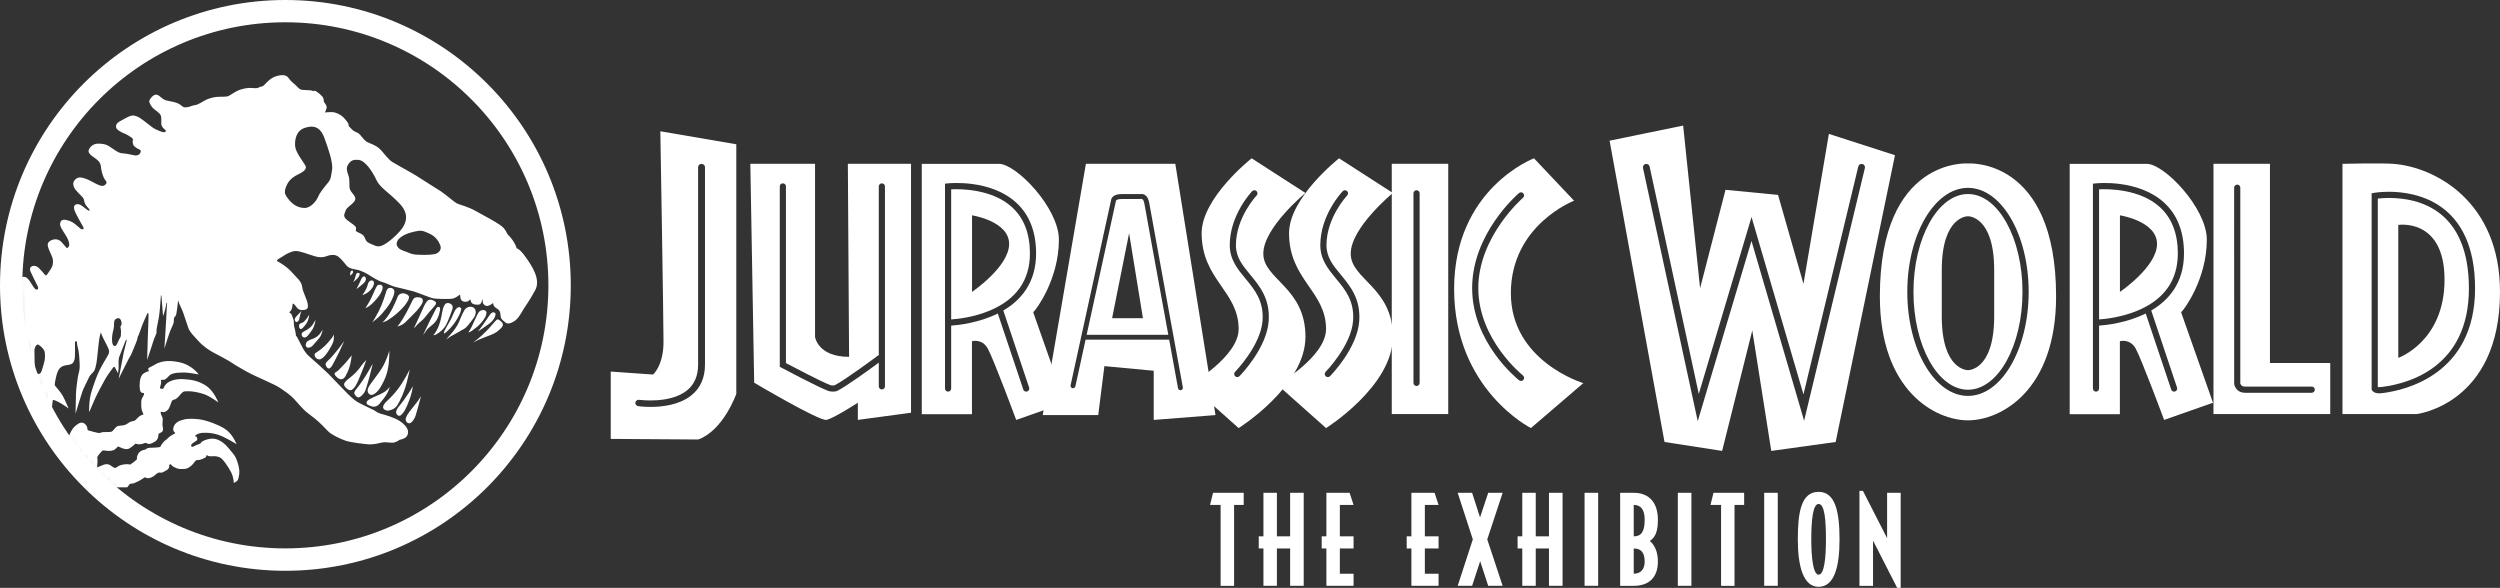 <?xml version="1.0" encoding="UTF-8"?>
<svg xmlns="http://www.w3.org/2000/svg" xmlns:xlink="http://www.w3.org/1999/xlink" width="438px" height="103px" viewBox="0 0 438 103" version="1.1">
  <rect x="0" y="0" width="438" height="103" fill="#333333" stroke="none"/>
  <title>Artboard Copy 4</title>
  <defs>
    <circle id="path-1" cx="47" cy="47" r="47"></circle>
  </defs>
  <g id="Artboard-Copy-4" stroke="none" stroke-width="1" fill="none" fill-rule="evenodd">
    <g id="JWE-Horizontal-Logo">
      <g id="Group-2">
        <g id="Combined-Shape" transform="translate(3, 3)">
          <mask id="mask-2" fill="white">
            <use xlink:href="#path-1"></use>
          </mask>
          <g id="Mask"></g>
          <path d="M47.347,10.439 C47.863,10.942 47.708,10.981 48.223,11.419 C48.738,11.858 48.841,11.949 49.266,12.387 C49.69,12.825 50.051,12.735 50.708,12.787 C51.364,12.838 51.506,12.774 51.957,12.993 C51.957,12.993 52.021,12.8 52.291,12.941 C52.562,13.084 53.527,13.793 53.655,14.219 C53.785,14.644 53.681,14.773 53.798,14.929 C53.914,15.083 54.377,15.561 54.185,16.051 C53.991,16.541 53.939,16.709 53.939,16.709 C53.939,16.709 54.621,16.618 55.226,16.644 C55.832,16.67 56.681,17.07 57.12,17.509 C57.556,17.948 58.033,18.554 58.072,18.799 C58.111,19.045 57.982,19.018 58.226,19.225 C58.471,19.431 58.741,19.831 59.077,19.999 C59.41,20.167 59.733,20.244 60.068,20.592 C60.402,20.94 60.84,21.663 61.432,21.934 C62.024,22.205 62.784,22.424 63.479,23.044 C64.174,23.663 64.947,24.902 65.771,25.405 C66.1,25.606 66.778,25.987 67.494,26.388 L67.926,26.63 C68.862,27.154 69.76,27.659 69.942,27.792 C70.373,28.107 73.406,29.965 74.197,30.488 C74.989,31.01 76.61,32.403 76.997,32.616 C77.383,32.83 79.103,33.236 80.318,33.952 C81.535,34.668 84.645,36.197 85.282,36.99 C85.919,37.784 85.687,37.861 86.15,38.287 C86.614,38.712 87.31,39.7 87.522,40.512 C87.522,40.512 88.005,40.512 89.066,42.003 C90.129,43.493 91.809,45.931 90.766,47.847 C89.724,49.763 88.951,50.77 88.7,51.195 C88.448,51.621 87.85,52.801 87.117,53.265 C86.383,53.73 85.9,53.788 85.552,53.498 C85.205,53.208 84.741,52.937 84.703,52.337 C84.664,51.737 84.605,51.369 83.969,51.001 C83.331,50.634 83.409,50.072 83.409,50.072 C83.409,50.072 82.597,50.77 82.134,50.576 C81.67,50.382 81.593,50.111 81.574,49.879 C81.554,49.646 81.535,49.279 81.477,49.473 C81.419,49.666 81.382,50.374 80.783,50.382 C80.286,50.388 79.784,50.33 79.586,49.982 C79.385,49.634 79.444,49.421 79.366,49.466 C79.288,49.511 79.071,49.785 78.87,49.834 C78.632,49.892 77.853,49.956 77.699,49.305 C77.544,48.653 77.692,48.492 77.493,48.666 C77.294,48.84 76.733,49.253 76.219,49.337 C75.703,49.421 73.354,49.389 72.793,49.247 C72.234,49.105 70.225,48.285 69.549,48.079 C68.873,47.873 66.917,47.434 66.234,47.26 C65.552,47.086 64.509,46.531 64.135,46.46 C63.763,46.389 62.848,45.957 62.044,45.428 C61.239,44.899 60.331,44.383 59.321,44.215 C58.31,44.048 58.007,43.86 57.673,43.473 C57.338,43.086 56.507,41.951 55.876,41.751 C55.246,41.551 54.641,41.731 54.3,41.854 C53.959,41.977 53.379,42.234 52.189,41.906 C50.998,41.577 49.485,40.9 48.693,40.983 C47.902,41.067 46.981,41.596 46.562,41.9 C46.144,42.203 45.191,42.583 45.635,42.802 C46.08,43.022 46.774,43.461 47.405,43.99 C48.037,44.519 48.41,45.027 48.757,45.376 C49.104,45.725 49.639,46.267 49.799,46.724 C49.961,47.183 49.967,47.518 50.045,47.795 C50.122,48.073 50.625,49.273 50.766,49.672 C50.907,50.072 51.049,50.788 50.856,51.014 C50.663,51.24 50.431,51.35 49.84,51.318 C49.248,51.285 49.034,50.943 48.847,50.672 C48.661,50.401 48.436,50.176 48.352,50.201 C48.268,50.227 48.261,50.227 48.255,50.382 C48.249,50.537 48.179,51.001 48.068,51.24 C47.958,51.479 47.701,51.666 47.688,51.705 C47.676,51.743 47.682,51.762 47.798,51.821 C47.914,51.879 48.017,51.956 48.107,52.162 C48.198,52.369 48.448,53.014 48.467,53.24 C48.487,53.466 48.481,53.988 48.512,54.111 C48.545,54.233 48.828,55.349 48.828,55.543 L48.829,55.698 C48.831,55.779 48.836,55.818 48.854,55.839 C48.879,55.872 48.932,55.858 49.034,56.026 C49.137,56.194 50.064,58.013 50.077,58.033 C50.09,58.052 50.509,58.884 51.204,59.465 C51.899,60.045 54.036,61.993 54.525,62.484 C55.014,62.974 57.789,65.896 58.059,66.141 C58.329,66.387 59.011,67.058 59.597,67.412 C60.183,67.766 62.372,68.78 62.597,68.909 C62.823,69.038 63.208,69.373 63.795,69.515 C64.381,69.657 66.053,70.128 67.007,70.747 C67.959,71.366 68.552,72.134 68.493,72.786 C68.435,73.437 68.069,73.843 67.019,74.05 C67.019,74.05 66.343,74.579 65.693,74.566 C65.044,74.553 64.419,74.405 63.904,74.533 C63.389,74.663 62.366,74.895 61.703,74.856 C61.039,74.818 58.504,74.54 57.544,74.211 C56.585,73.882 55.059,73.16 54.467,72.541 C53.875,71.921 52.999,70.999 52.189,70.354 C51.377,69.708 50.714,69.25 50.283,68.818 C49.851,68.386 49.17,67.638 48.841,67.257 C48.512,66.877 48.088,66.419 47.283,65.819 C46.479,65.219 45.629,64.677 45.14,64.445 C44.651,64.213 43.808,63.806 43.215,63.548 C42.623,63.29 40.943,62.516 40.235,62.116 C39.526,61.716 38.207,60.981 37.608,60.555 C37.009,60.129 34.827,59 34.293,58.71 C33.759,58.42 32.62,57.71 31.757,56.742 C30.894,55.775 30.302,55.272 29.993,54.446 C29.685,53.621 29.233,52.066 28.95,51.414 C28.925,51.355 28.898,51.295 28.871,51.235 L28.706,50.873 C28.485,50.393 28.276,49.939 28.248,49.685 C28.248,49.685 28.21,49.628 28.197,49.711 C28.184,49.795 27.953,52.098 27.799,52.292 C27.644,52.485 27.476,52.608 27.47,52.859 C27.463,53.111 27.482,53.543 27.271,53.962 C27.058,54.382 26.704,55.22 26.421,56.13 C26.137,57.039 25.802,58.072 25.802,58.072 C25.802,58.072 26.111,53.356 26.131,52.64 C26.15,51.924 26.278,50.086 26.278,50.086 L26.183,50.072 C26.183,50.072 25.912,51.595 25.558,52.408 C25.558,52.408 25.487,51.215 25.442,50.853 C25.397,50.492 25.282,48.77 25.282,48.77 L25.191,48.757 C25.191,48.757 25.133,49.619 25.057,50.543 L25.023,50.941 C24.965,51.603 24.9,52.238 24.843,52.556 C24.695,53.381 24.431,54.543 24.431,54.788 C24.431,55.033 24.431,55.226 24.399,55.394 C24.367,55.562 24.026,56.233 23.955,56.491 C23.924,56.604 23.693,57.311 23.443,58.068 L23.318,58.447 C23.172,58.89 23.03,59.318 22.928,59.624 L22.819,59.954 L22.801,60.007 L22.78,60.068 L22.9,55.988 C22.9,55.988 23.054,52.317 23.021,52.066 C22.989,51.814 22.874,51.782 22.816,51.917 C22.758,52.053 22.076,53.53 21.927,53.943 C21.779,54.355 21.368,55.549 21.271,55.743 C21.174,55.936 21.116,55.994 21.11,56.13 C21.103,56.265 20.962,56.794 20.793,57.155 C20.628,57.516 20.086,58.891 19.989,59.097 C19.893,59.303 19.655,59.652 19.533,59.89 L19.482,59.99 C19.366,60.221 19.088,60.773 18.791,61.365 L18.611,61.722 L18.433,62.076 C18.34,62.261 18.251,62.439 18.17,62.6 L18.055,62.828 C18.02,62.9 17.987,62.965 17.957,63.025 L17.803,63.331 C17.793,63.35 17.788,63.361 17.788,63.361 C17.788,63.361 18.522,59.497 18.683,58.742 C18.844,57.987 19.159,56.911 19.185,56.723 C19.211,56.536 19.134,56.382 19.024,56.627 C18.915,56.871 18.039,59.155 17.93,59.413 C17.82,59.671 17.763,60.059 17.775,60.555 C17.788,61.052 17.826,61.535 17.672,62.38 C17.672,62.38 17.267,61.652 17.157,61.406 C17.048,61.161 16.92,61.258 16.81,61.419 C16.7,61.581 15.94,62.509 15.368,63.529 C14.796,64.548 13.765,66.483 13.36,67.509 C12.954,68.534 12.613,69.199 12.613,69.199 L12.612,69.182 C12.612,69.177 12.612,69.17 12.612,69.162 L12.612,68.824 C12.619,68.176 12.67,66.828 12.954,65.87 C13.34,64.567 13.9,62.948 14.499,61.735 C15.098,60.523 15.934,59.317 16.025,59.02 C16.115,58.723 16.173,58.51 16.012,58.11 C15.955,57.969 15.829,57.706 15.689,57.426 L15.546,57.143 C15.332,56.721 15.13,56.336 15.13,56.336 C15.13,56.336 15.105,56.283 15.066,56.2 L14.977,56.006 C14.862,55.751 14.722,55.433 14.718,55.369 C14.711,55.259 14.737,55.155 14.673,55.265 C14.609,55.375 14.409,56.072 14.3,57.052 C14.264,57.371 14.216,57.838 14.163,58.336 L14.099,58.94 C14.056,59.342 14.013,59.734 13.974,60.053 L13.933,60.373 C13.908,60.563 13.885,60.703 13.868,60.768 C13.778,61.109 13.694,61.762 13.411,62.097 C13.127,62.433 12.761,62.729 12.588,63.122 C12.414,63.516 11.622,65.045 11.428,65.612 C11.236,66.18 10.804,67.606 10.772,67.709 C10.739,67.812 10.231,69.477 10.231,69.477 L10.232,69.44 C10.236,69.272 10.253,68.552 10.271,67.798 L10.28,67.4 C10.296,66.741 10.31,66.124 10.315,65.902 C10.328,65.348 10.553,63.445 10.656,62.954 C10.759,62.464 10.959,61.929 10.965,61.175 C10.971,60.42 10.843,58.846 10.747,58.381 C10.65,57.917 10.495,57.407 10.502,57.181 C10.508,56.956 10.451,56.794 10.321,56.782 C10.193,56.769 10.14,56.82 10.134,57.033 C10.129,57.246 10.205,59.581 10.044,60.026 C9.883,60.471 9.807,60.819 8.854,60.949 C7.901,61.078 7.257,61.284 6.883,62.794 C6.544,64.166 6.588,64.461 6.618,64.542 L6.626,64.561 C6.652,64.613 7.611,65.632 8.023,66.399 C8.436,67.167 9.021,68.574 9.021,68.574 C9.021,68.574 9.018,68.571 9.011,68.566 L8.939,68.512 C8.587,68.249 7.178,67.231 6.266,67.051 C6.266,67.051 5.802,70.128 6.06,71.167 C6.318,72.205 6.523,72.373 6.517,72.625 C6.517,72.625 6.955,72.541 7.254,72.753 C7.553,72.966 7.659,73.256 7.939,73.509 C7.995,73.559 8.057,73.618 8.12,73.679 L8.313,73.869 C8.504,74.057 8.681,74.224 8.751,74.224 C8.866,74.224 8.924,73.605 9.253,72.966 C9.581,72.328 9.822,71.912 10.266,71.563 C10.711,71.215 11.048,70.973 11.474,71.06 C11.898,71.147 12.255,71.641 12.285,71.912 C12.313,72.182 12.294,72.347 12.497,72.415 C12.7,72.483 14.129,72.869 14.36,72.869 C14.592,72.869 14.766,72.695 15.24,72.695 L15.544,72.695 C15.97,72.695 16.444,72.686 16.591,72.608 C16.774,72.511 16.948,72.221 17.18,71.989 C17.411,71.757 17.441,71.669 17.904,71.592 C18.368,71.514 18.551,71.592 18.996,71.399 C19.439,71.205 19.584,70.963 20.048,70.837 C20.511,70.712 20.569,70.76 20.791,70.547 C21.013,70.334 21.361,69.899 21.728,69.754 C22.095,69.609 22.2,69.676 22.085,69.435 C21.969,69.193 21.757,68.806 21.747,68.128 C21.737,67.451 21.718,67.132 21.883,66.793 C22.046,66.454 22.172,66.28 22.22,66.154 C22.268,66.029 22.259,65.854 22.114,65.854 C21.969,65.854 21.68,65.835 21.563,65.467 C21.447,65.1 21.438,64.432 21.506,63.822 C21.573,63.213 21.805,62.661 22.143,62.448 C22.481,62.235 22.587,62.177 22.78,62.11 C22.973,62.042 23.108,62.071 23.089,61.984 C23.07,61.897 22.906,61.694 22.983,61.558 C23.06,61.423 23.341,61.297 23.601,61.18 C23.861,61.064 24.451,60.658 24.846,60.542 C25.243,60.426 26.228,60 28.439,60.464 C30.404,60.878 31.546,62.246 31.775,62.545 L31.813,62.596 L31.761,62.588 C31.471,62.541 30.05,62.292 29.549,62.274 C28.989,62.255 27.212,62.197 26.652,62.816 C26.092,63.435 25.87,63.513 25.715,63.542 C25.561,63.571 25.262,63.513 25.213,63.561 C25.165,63.609 25.156,63.609 25.204,63.726 C25.252,63.842 25.252,64.016 25.184,64.306 C25.117,64.597 24.992,64.974 25.011,65.012 C25.03,65.051 25.262,65.119 25.377,65.119 C25.493,65.119 25.552,65.235 25.696,64.915 C25.841,64.597 26.054,64.258 26.439,64.006 C26.826,63.754 27.724,63.339 29.163,63.426 C30.601,63.513 31.857,63.735 33.171,64.625 C34.483,65.515 35.255,67.499 35.255,67.499 C35.255,67.499 33.894,66.502 32.929,66.125 C31.962,65.748 30.688,65.535 29.984,65.545 C29.279,65.555 29.114,65.535 28.777,65.932 C28.439,66.329 28.013,66.812 27.733,66.938 C27.454,67.063 27.212,66.996 27.077,67.334 C26.942,67.674 26.682,68.525 26.421,68.786 C26.16,69.048 25.813,69.25 25.58,69.193 C25.565,69.189 25.55,69.185 25.535,69.181 L25.441,69.158 C25.235,69.111 25.033,69.114 25.213,69.57 C25.435,70.131 25.523,70.218 25.512,70.518 C25.503,70.818 25.426,71.408 25.493,71.699 C25.561,71.989 25.648,72.453 25.406,72.627 C25.165,72.801 25.127,72.831 25.001,72.889 C24.875,72.947 24.74,72.976 24.75,73.15 C24.76,73.325 24.74,74.011 24.161,74.36 C23.582,74.708 23.186,74.872 22.886,74.737 C22.587,74.601 22.51,74.553 22.336,74.631 C22.162,74.708 21.612,74.902 21.197,74.834 C20.782,74.766 20.753,74.679 20.647,74.795 C20.541,74.911 19.777,75.608 19.392,75.666 C19.005,75.724 18.647,75.637 18.194,75.434 C17.739,75.231 17.711,75.163 17.566,75.318 C17.422,75.472 17.094,75.927 16.398,75.985 C15.703,76.043 15.336,75.917 15.22,75.908 C15.104,75.898 14.921,75.937 14.776,76.111 C14.631,76.285 13.964,76.963 14.051,77.243 C14.139,77.524 14.042,78.21 14.042,78.453 C14.042,78.695 13.983,78.859 14.032,78.869 C14.08,78.878 14.796,78.579 15.026,78.472 C15.259,78.366 15.837,78.172 16.35,78.53 C16.861,78.888 17.112,79.043 17.286,78.966 C17.46,78.888 17.75,78.608 18.116,78.501 C18.483,78.395 19.159,78.231 19.825,78.395 C19.825,78.395 20.878,77.669 20.974,77.456 C21.071,77.243 20.907,77.214 21.062,76.837 C21.216,76.459 21.428,75.927 22.51,75.753 C22.51,75.753 22.751,75.453 23.224,75.453 C23.698,75.453 24.866,75.395 25.011,75.318 C25.156,75.241 25.223,75.037 25.282,74.921 C25.339,74.805 25.774,74.244 26.054,74.079 C26.333,73.915 26.285,73.905 26.353,73.808 C26.421,73.711 27.009,73.266 27.212,73.17 C27.415,73.073 27.724,72.938 27.705,72.86 C27.685,72.783 27.328,72.656 27.347,72.173 C27.366,71.689 27.685,71.031 28.555,70.702 C29.423,70.373 30.312,70.276 31.818,70.45 C33.325,70.625 35.467,71.544 36.144,71.97 C36.819,72.395 37.65,72.995 38.461,74.834 C38.461,74.834 36.414,73.518 35.062,73.121 C33.71,72.724 32.311,72.773 31.837,72.956 C31.364,73.141 31.113,73.325 31.2,73.411 C31.287,73.499 31.46,73.469 31.49,73.595 C31.518,73.721 31.663,74.04 31.45,74.185 C31.239,74.331 30.708,74.64 30.582,74.814 C30.458,74.989 30.428,75.143 30.591,75.25 C30.756,75.357 30.997,75.182 31.277,75.037 C31.558,74.892 31.914,74.786 32.002,74.747 C32.089,74.708 32.166,74.66 32.214,74.562 C32.262,74.466 32.349,74.369 32.599,74.253 C32.851,74.137 33.71,73.731 34.637,73.886 C35.564,74.04 36.501,74.814 37.158,75.647 C37.814,76.478 38.055,76.653 38.336,77.263 C38.616,77.872 39.05,79.159 38.905,80.117 C38.76,81.075 38.673,81.201 38.317,81.414 L37.959,81.626 C37.959,81.626 37.968,80.669 37.485,79.73 C37.003,78.791 35.999,77.282 35.439,77.098 C34.879,76.914 34.695,76.914 34.319,76.934 C33.943,76.953 33.604,76.953 33.459,76.866 C33.314,76.779 33.238,76.672 33.189,76.798 C33.141,76.924 33.141,77.011 33.044,77.108 C32.948,77.204 32.098,77.63 31.673,77.592 C31.249,77.553 31.074,77.997 30.833,78.268 C30.591,78.54 30.051,79.082 29.461,79.14 C28.873,79.198 28.361,79.208 27.975,79.043 C27.588,78.878 27.357,78.782 27.173,78.617 C26.99,78.453 26.923,78.307 26.865,78.327 C26.807,78.346 26.672,78.336 26.662,78.53 C26.652,78.724 26.662,79.111 26.247,79.343 C25.832,79.575 25.523,79.778 25.33,79.807 C25.136,79.836 24.904,79.74 24.721,79.827 C24.538,79.914 24.267,80.098 24.181,80.214 C24.094,80.33 23.572,80.717 23.031,80.775 C22.491,80.833 22.539,80.581 22.403,80.62 C22.268,80.659 21.902,80.968 21.438,81.21 C20.974,81.452 20.414,81.714 20.183,81.723 C19.951,81.733 19.816,81.714 19.709,81.83 C19.616,81.933 19.347,82.301 19.287,82.384 L4.937,82.383 C4.834,82.166 4.684,81.934 4.464,81.733 C4.053,81.358 3.797,81.128 3.567,81.077 C3.337,81.025 2.97,80.897 2.731,80.752 C2.493,80.607 2.288,80.632 2.288,80.632 C2.288,80.632 2.478,81.809 2.493,82.384 L0.9,82.386 C0.873,82.239 0.843,82.071 0.814,81.888 C0.703,81.204 0.455,79.863 0.191,79.607 C-0.073,79.351 -0.371,79.231 -0.747,78.984 C-1.121,78.735 -1.36,78.659 -1.761,78.574 C-2.061,78.509 -2.309,78.301 -2.525,78.089 L-2.733,77.881 C-2.996,77.617 -3.227,77.531 -3.713,77.275 C-4.198,77.019 -5.563,75.661 -5.648,75.643 C-5.733,75.627 -5.716,75.755 -5.759,76.079 C-5.801,76.404 -6.015,77.343 -5.921,77.958 C-5.827,78.574 -5.75,78.898 -5.69,79.086 C-5.631,79.274 -5.58,79.573 -5.554,79.872 C-5.529,80.171 -5.324,81.154 -5.128,81.555 C-4.932,81.957 -4.718,82.341 -4.718,82.341 L-4.69,82.383 L-6.469,82.385 C-6.601,82.181 -6.76,81.925 -6.922,81.642 L-7.029,81.452 C-7.464,80.667 -7.651,80.077 -7.736,79.548 C-7.822,79.018 -8.077,78.633 -8.188,78.163 C-8.299,77.694 -8.478,76.917 -8.503,76.336 C-8.53,75.755 -8.521,75.729 -8.572,75.635 C-8.623,75.541 -8.743,75.396 -8.929,75.515 C-9.117,75.635 -9.979,76.395 -10.533,76.626 C-11.087,76.857 -11.785,77.036 -11.964,77.412 C-12.143,77.788 -12.229,78.18 -12.246,78.505 C-12.263,78.83 -12.237,79.018 -12.237,79.223 C-12.237,79.427 -12.288,80.188 -12.271,80.573 C-12.258,80.875 -12.154,81.665 -11.982,82.383 L-13.548,82.383 C-13.657,82.087 -13.753,81.814 -13.789,81.675 C-13.891,81.282 -13.959,80.965 -14.053,80.744 C-14.147,80.522 -14.3,80.18 -14.317,79.753 C-14.334,79.325 -14.326,78.223 -14.411,77.625 C-14.496,77.027 -14.633,76.31 -14.684,76.318 C-14.735,76.327 -14.778,76.575 -14.939,76.891 C-15.101,77.207 -15.707,78.3 -15.876,78.437 C-16.047,78.574 -16.09,78.617 -16.44,78.531 C-16.789,78.446 -17.181,78.257 -17.275,78.274 C-17.368,78.292 -17.454,78.454 -17.368,78.591 C-17.283,78.728 -17.275,78.813 -17.293,78.992 C-17.309,79.172 -17.334,79.376 -17.165,79.599 C-16.993,79.821 -16.209,80.88 -15.851,81.367 C-15.562,81.761 -15.345,82.104 -15.268,82.384 L-17.963,82.385 C-18.113,82.249 -18.281,82.081 -18.418,81.905 C-18.75,81.478 -19.134,80.82 -19.296,80.411 C-19.457,80 -19.755,79.684 -20.08,79.89 C-20.404,80.095 -21.375,81 -21.358,81.469 C-21.341,81.939 -21.298,82.025 -21.307,82.196 C-21.309,82.242 -21.315,82.31 -21.322,82.383 L-36.098,82.383 C-36.236,80.503 -36.308,78.598 -36.308,76.668 C-36.308,69.073 -35.254,61.877 -33.156,55.119 C-32.818,55.238 -32.57,55.5 -32.378,55.95 C-32.2,56.363 -31.994,56.437 -31.73,56.688 C-31.464,56.938 -31.081,57.381 -31.052,58.061 C-31.023,58.74 -31.038,59.035 -30.861,59.123 C-30.684,59.211 -30.582,59.153 -30.36,59.005 C-30.139,58.857 -29.638,58.666 -29.226,58.503 C-28.813,58.341 -28.372,58.238 -28.209,57.869 C-28.047,57.5 -28.121,57.352 -28.327,56.747 C-28.534,56.142 -28.681,55.138 -28.387,54.622 C-28.091,54.105 -27.739,53.559 -26.456,53.087 C-25.175,52.614 -24.027,52.363 -23.335,52.689 C-22.642,53.013 -22.186,53.5 -22.246,54.046 C-22.304,54.592 -22.422,55.049 -22.246,55.182 C-22.068,55.315 -21.877,55.242 -21.671,54.991 C-21.464,54.74 -21.155,54.695 -21.067,54.355 C-20.978,54.016 -21.198,53.234 -21.198,52.629 C-21.198,52.024 -21.104,51.128 -20.699,50.858 C-20.217,50.537 -18.878,50.008 -18.015,50.576 C-17.153,51.143 -17.037,51.879 -16.857,52.227 C-16.677,52.576 -16.29,53.246 -15.943,53.246 C-15.594,53.246 -15.196,53.118 -15.312,52.136 C-15.428,51.156 -15.595,50.163 -15.453,49.66 C-15.312,49.156 -15.079,48.692 -14.578,48.615 C-14.076,48.537 -13.729,48.705 -13.535,48.912 C-13.342,49.118 -13.007,49.608 -12.763,49.711 C-12.518,49.814 -11.308,50.214 -10.805,50.64 C-10.303,51.066 -9.994,51.453 -9.84,51.724 C-9.685,51.995 -9.647,52.072 -9.531,51.633 C-9.415,51.195 -9.158,50.821 -9.067,50.305 C-8.978,49.789 -8.913,49.389 -8.927,48.757 C-8.938,48.124 -8.965,47.441 -8.81,47.04 C-8.656,46.641 -8.347,46.241 -7.818,46.641 C-7.29,47.04 -5.192,48.899 -4.78,49.737 C-4.369,50.576 -4.433,50.447 -4.291,50.382 C-4.149,50.317 -4.021,50.227 -3.802,49.776 C-3.583,49.324 -3.3,48.95 -3.222,48.511 C-3.146,48.073 -3.146,47.131 -3.081,46.653 C-3.016,46.176 -2.875,45.738 -2.489,45.699 C-2.103,45.66 -1.832,45.583 -1.047,46.731 C-0.262,47.879 0.202,49.014 0.498,49.13 C0.794,49.247 0.833,49.053 0.807,48.408 C0.782,47.763 0.743,47.389 0.562,46.963 C0.382,46.537 0.293,45.97 0.614,45.699 C0.936,45.428 1.515,45.286 2.12,46.124 C2.725,46.963 2.983,47.66 3.355,47.725 C3.73,47.789 3.755,47.415 3.601,47.144 C3.446,46.873 2.481,44.899 2.352,44.577 C2.223,44.254 2.184,43.944 2.455,43.738 C2.725,43.531 3.279,43.454 3.807,43.957 C4.335,44.461 4.656,44.873 4.798,45.054 C4.94,45.234 5.069,45.39 5.3,45.027 C5.532,44.667 6.111,43.919 6.201,43.518 C6.292,43.118 6.381,42.512 6.073,41.867 C5.764,41.222 5.403,40.357 5.378,40.087 C5.351,39.816 5.326,39.57 5.649,39.299 C5.969,39.029 7.025,38.539 7.836,39.467 C8.648,40.396 8.699,40.552 8.802,40.448 C8.905,40.345 9.188,40.216 9.124,39.752 C9.059,39.287 8.931,38.874 8.416,38.061 C7.901,37.248 7.437,36.642 7.541,36.087 C7.643,35.533 8.081,35.429 8.557,35.533 C9.034,35.635 9.535,35.777 10.102,36.216 C10.669,36.655 11.133,37.145 11.338,37.184 C11.544,37.222 11.712,37.029 11.647,36.9 C11.583,36.771 10.527,34.913 10.218,34.243 C9.909,33.571 9.857,33.159 10.153,32.913 C10.45,32.668 10.887,32.784 11.145,32.913 C11.244,32.963 11.446,33.116 11.667,33.286 L11.935,33.494 C12.201,33.7 12.446,33.882 12.523,33.894 C12.69,33.919 12.768,33.907 12.677,33.726 C12.587,33.546 12.034,33.03 11.892,32.694 C11.75,32.359 11.737,31.907 11.557,31.662 C11.377,31.417 10.18,30.333 9.974,29.83 C9.768,29.327 9.807,28.991 9.974,28.707 C10.14,28.424 10.527,28.063 11.08,28.088 C11.634,28.114 12.407,28.424 13.359,28.952 C14.312,29.482 14.931,29.714 15.278,29.482 C15.626,29.249 15.69,29.082 15.651,28.888 C15.612,28.695 15.42,28.604 15.2,28.166 C14.982,27.727 14.75,26.85 14.711,26.437 C14.673,26.024 14.622,25.521 14.107,25.069 C13.591,24.618 13.05,24.333 12.857,24.101 C12.664,23.87 12.394,23.663 12.574,23.199 C12.755,22.734 13.346,22.18 14.131,22.166 C14.918,22.153 15.471,22.282 15.857,22.476 C16.243,22.669 17.312,23.469 17.724,23.663 C18.135,23.856 18.471,23.87 18.908,23.908 C19.346,23.946 20.376,24.192 20.647,24.231 C20.917,24.269 21.341,24.179 21.496,23.921 C21.65,23.663 21.817,23.354 21.419,23.186 C21.019,23.018 20.402,22.657 20.311,22.269 C20.222,21.882 20.234,21.792 20.259,21.599 C20.287,21.405 20.363,21.354 20.067,21.121 C19.771,20.889 19.165,20.527 18.728,20.36 C18.29,20.192 17.479,19.779 17.363,19.393 C17.248,19.006 17.351,18.631 17.995,18.257 C18.639,17.883 19.514,17.406 19.925,17.289 C20.337,17.173 20.826,17.238 21.496,17.651 C22.166,18.064 23.724,19.405 24.136,19.586 C24.547,19.766 25.332,20.154 25.654,20.167 C25.976,20.179 26.221,19.973 25.937,19.741 C25.654,19.509 25.294,19.212 25.256,18.708 C25.217,18.206 25.41,17.38 24.959,16.903 C24.509,16.425 23.917,16.18 23.556,15.638 C23.195,15.096 23.002,14.773 23.311,14.348 C23.62,13.922 24.174,13.213 24.921,13.819 C25.667,14.425 25.718,14.555 26.723,14.722 C27.728,14.89 28.293,15.109 28.667,15.406 C29.04,15.703 29.13,15.871 29.723,15.793 C30.315,15.716 30.663,15.471 31.165,15.419 C31.666,15.367 32.606,14.748 32.967,14.555 C33.327,14.361 34.165,14.038 35.014,13.974 C35.864,13.909 36.675,14.026 37.126,13.78 C37.576,13.535 38.336,12.941 39.173,12.683 C40.009,12.426 40.679,12.361 41.323,12.426 C41.966,12.49 42.185,12.426 42.429,12.284 C42.675,12.142 42.905,12.193 43.125,12.039 C43.344,11.884 43.936,11.11 44.696,10.658 C45.455,10.207 46.833,9.935 47.347,10.439 Z M5.237,76.047 C5.181,76.423 5.172,76.903 5.171,77.053 L5.17,77.099 C5.187,77.499 5.221,79.219 5.221,79.503 C5.221,79.787 5.353,80.204 5.67,80.372 C5.987,80.539 6.336,80.305 6.636,79.937 C6.936,79.57 7.437,79.169 7.586,79.069 C7.737,78.969 7.886,78.952 7.919,78.585 C7.953,78.218 7.853,78.168 7.619,77.817 C7.386,77.466 7.336,76.898 6.536,76.214 C5.737,75.529 5.304,75.596 5.237,76.047 Z M0.071,71.255 C0.071,71.255 0.405,73.927 0.439,74.578 C0.472,75.229 0.488,75.763 0.522,75.947 C0.555,76.13 0.638,76.18 0.688,76.264 C0.739,76.348 0.856,76.415 1.022,76.515 C1.189,76.615 1.205,76.732 1.322,76.865 C1.438,76.999 1.722,77.166 2.205,77.416 C2.688,77.666 2.772,77.834 3.121,78.184 C3.471,78.534 4.587,79.119 4.587,79.119 L4.52,74.778 C4.004,74.544 3.854,74.327 3.587,74.027 C3.321,73.726 2.988,73.342 2.554,73.075 C2.122,72.808 1.988,72.608 1.354,72.09 C0.722,71.573 0.071,71.255 0.071,71.255 Z M-3.694,70.788 C-3.911,71.005 -3.978,71.255 -3.911,71.472 C-3.844,71.689 -3.826,72.123 -3.594,72.407 C-3.36,72.691 -2.961,72.841 -2.461,73.476 C-1.961,74.11 -0.378,74.16 -0.378,74.16 C-0.378,74.16 -0.678,71.656 -0.829,71.021 C-0.953,70.493 -1.113,70.172 -1.163,70.08 L-1.178,70.052 C-1.178,70.052 -0.995,69.753 -1.311,69.619 C-1.627,69.485 -3.476,70.571 -3.694,70.788 Z M70.75,66.433 C70.687,66.703 70.436,67.64 70.358,67.906 C70.151,68.613 70.033,69.132 69.809,69.834 C69.683,70.229 69.433,70.627 69.144,70.932 C68.924,71.162 68.664,71.221 68.444,71.105 C68.203,70.978 68.008,70.649 68.086,70.347 C68.201,69.896 68.455,69.515 68.725,69.149 C69.226,68.468 69.464,68.246 69.971,67.569 L70.157,67.326 C70.167,67.331 70.267,67.174 70.383,66.991 L70.524,66.767 C70.64,66.584 70.74,66.428 70.75,66.433 Z M-0.488,61.001 C-0.86,61.327 -1.14,61.655 -0.744,62.448 C-0.716,62.504 -0.688,62.562 -0.659,62.619 L-0.489,62.963 C-0.179,63.589 0.111,64.168 0.258,64.315 C0.444,64.502 0.654,64.852 0.654,64.852 C0.654,64.852 0.64,64.841 0.616,64.821 L0.511,64.737 C0.401,64.649 0.238,64.52 0.066,64.388 L-0.168,64.209 C-0.361,64.064 -0.542,63.934 -0.651,63.872 C-0.977,63.686 -1.187,63.919 -1.024,64.386 C-0.86,64.852 -0.86,65.74 -0.674,65.926 C-0.488,66.113 -0.138,66.416 0.211,66.767 C0.56,67.116 0.816,67.607 1.165,67.817 C1.516,68.027 1.492,68.074 1.818,68.4 C2.145,68.727 3.589,69.964 4.288,70.338 C4.288,70.338 4.054,66.253 4.102,65.693 C4.148,65.133 3.635,64.175 3.402,64.433 C3.294,64.552 3.185,64.793 3.101,65.016 C3.015,65.24 3.174,64.634 2.913,64.198 C2.634,63.732 1.423,62.659 0.956,62.074 C0.491,61.491 -0.114,60.674 -0.488,61.001 Z M69.327,64.682 C69.174,66.043 68.51,67.858 67.836,69.033 C67.689,69.291 67.468,69.513 67.252,69.722 C67.105,69.865 66.906,69.893 66.711,69.774 C66.504,69.647 66.37,69.394 66.403,69.155 C66.447,68.82 66.607,68.574 66.804,68.312 C67.078,67.948 67.444,67.529 67.71,67.159 C68.076,66.646 68.324,66.265 68.679,65.745 C68.716,65.692 68.788,65.574 68.872,65.434 L69.049,65.139 C69.168,64.94 69.279,64.753 69.327,64.682 Z M68.783,61.752 C68.76,61.864 68.74,61.964 68.721,62.054 L68.67,62.292 C68.585,62.676 68.552,62.779 68.548,62.801 C68.203,64.473 67.757,65.852 66.968,67.374 C66.859,67.585 66.743,67.792 66.616,67.99 C66.28,68.511 65.775,68.778 65.191,68.914 C64.931,68.974 64.677,68.933 64.439,68.811 C64.167,68.672 64.038,68.385 64.156,68.108 C64.232,67.933 64.338,67.766 64.454,67.613 C64.558,67.477 64.688,67.36 64.815,67.244 C66.16,66.008 67.183,64.664 68.071,63.071 C68.184,62.866 68.65,61.979 68.783,61.752 Z M65.304,64.764 C65.189,65.16 64.996,65.619 64.897,65.797 C64.526,66.475 64.014,67.129 63.51,67.714 C63.068,68.226 62.567,68.379 61.962,68.146 C61.823,68.093 61.558,67.994 61.429,67.922 C61.214,67.802 61.145,67.468 61.308,67.287 C61.434,67.148 61.591,67.024 61.759,66.937 C62.08,66.77 62.538,66.535 62.872,66.395 C63.758,66.025 64.329,65.756 64.82,65.301 C64.844,65.279 65.172,64.953 65.304,64.764 Z M62.295,60.771 C62.146,61.347 61.833,62.677 61.675,63.25 C61.515,63.825 61.344,64.396 61.164,64.966 C61.047,65.334 60.918,65.694 60.666,65.99 C60.519,66.163 60.375,66.321 60.285,66.391 C59.986,66.627 59.737,66.717 59.518,66.53 C59.172,66.235 58.954,65.915 59.136,65.608 C59.191,65.516 59.23,65.414 59.296,65.332 C60.204,64.197 60.902,63.175 61.625,61.916 C61.66,61.857 62.235,60.787 62.295,60.771 Z M65.225,58.441 C65.179,61.628 64.782,62.789 63.931,64.368 C63.653,64.885 63.354,65.39 62.902,65.775 C62.725,65.926 62.522,66.07 62.306,66.152 C61.833,66.328 61.395,65.916 61.406,65.406 C61.409,65.239 61.473,65.045 61.547,64.894 C61.66,64.663 61.803,64.443 61.954,64.232 C62.382,63.634 62.88,62.964 63.317,62.372 C64.003,61.445 64.323,60.844 64.748,59.771 C64.787,59.674 65.089,58.909 65.225,58.441 Z M61.172,60.08 C61.065,60.367 60.864,60.971 60.751,61.254 C60.439,62.039 60.13,62.826 59.799,63.604 C59.652,63.951 59.472,64.285 59.28,64.611 C59.17,64.8 59.026,64.979 58.866,65.129 C58.545,65.432 58.271,65.44 57.908,65.189 C57.853,65.151 57.803,65.109 57.751,65.065 C57.179,64.576 57.116,64.253 57.661,63.719 C57.851,63.533 58.057,63.361 58.27,63.2 C59.123,62.544 59.72,61.915 60.338,61.034 C60.532,60.758 60.765,60.462 61.172,60.08 Z M58.623,59.244 C58.565,59.606 58.526,59.927 58.512,60.028 C58.359,61.097 58.049,62 57.501,62.943 C57.154,63.537 56.614,63.616 56.07,63.139 C55.968,63.05 55.871,62.95 55.789,62.842 C55.313,62.285 55.96,62.213 56.278,61.897 C56.617,61.56 57.253,60.896 57.572,60.541 C57.873,60.207 58.243,59.711 58.623,59.244 Z M3.613,57.359 C3.38,57.336 3.031,57.85 3.031,58.457 C3.031,59.063 3.053,59.81 3.053,59.81 C3.076,60.324 3.03,61.934 3.402,62.331 C3.775,62.728 4.149,62.471 4.311,61.934 C4.474,61.398 4.8,60.394 4.847,59.974 C4.893,59.553 4.94,58.76 4.707,58.34 C4.474,57.92 3.846,57.382 3.613,57.359 Z M57.283,56.821 C57.158,57.127 56.541,58.444 56.394,58.739 C56.041,59.443 55.624,60.27 55.247,60.962 C55.147,61.145 55.008,61.314 54.86,61.462 C54.712,61.61 54.493,61.583 54.343,61.438 C54.093,61.194 53.945,60.794 54.15,60.514 C54.201,60.447 54.258,60.381 54.32,60.324 C55.043,59.657 55.433,59.172 56.056,58.415 C56.056,58.415 56.66,57.658 56.764,57.5 C56.866,57.346 57.244,56.808 57.283,56.821 Z M0.351,58.737 C0.258,58.908 0.341,59.069 0.455,59.226 L0.574,59.382 L0.63,59.46 C0.794,59.694 1.306,60.23 1.586,60.58 C1.866,60.931 2.262,60.861 2.424,60.23 C2.587,59.6 2.273,58.934 2.052,58.643 C1.306,57.663 0.491,58.48 0.351,58.737 Z M55.477,55.617 C55.549,56.249 55.47,56.736 55.265,57.18 C54.895,57.978 54.458,58.692 53.895,59.362 C53.739,59.547 53.48,59.757 53.27,59.876 C52.808,60.136 52.207,59.786 52.127,59.257 C52.11,59.143 52.106,59.059 52.173,58.954 C52.229,58.865 52.426,58.76 52.519,58.698 C53.692,57.925 54.281,57.289 55.169,56.171 C55.179,56.157 55.326,55.94 55.477,55.617 Z M53.545,54.769 C53.485,55.13 53.193,55.89 53.052,56.074 C52.667,56.577 52.254,56.992 51.847,57.479 C51.737,57.61 51.598,57.735 51.446,57.811 C51.299,57.885 51.115,57.926 50.952,57.918 C50.688,57.903 50.503,57.596 50.567,57.337 C50.619,57.137 50.701,56.896 50.872,56.789 C51.075,56.664 51.284,56.527 51.508,56.461 C52.078,56.296 52.545,56.03 52.939,55.608 C53.036,55.504 53.383,55.005 53.545,54.769 Z M17.079,53.12 C16.949,53.394 16.986,53.784 16.962,54.229 C16.94,54.672 16.727,55.142 16.656,55.842 C16.587,56.542 16.61,57.359 16.936,57.569 C17.262,57.779 17.494,57.382 17.705,56.823 C17.914,56.262 18.124,56.216 18.171,55.818 C18.218,55.422 18.218,54.791 18.124,54.442 C18.03,54.091 18.31,54.021 18.31,53.695 C18.31,53.463 18.187,52.796 17.773,52.741 C17.603,52.719 17.208,52.847 17.079,53.12 Z M84.41,53.031 C84.503,53.08 84.61,53.17 84.691,53.237 C85.218,53.674 85.255,53.989 84.79,54.481 C84.332,54.966 83.795,55.369 83.162,55.609 C82.489,55.866 81.578,56.234 81.116,56.41 C80.656,56.586 80.002,56.981 79.91,56.981 C81.119,56.149 82.04,55.18 82.609,54.581 C82.96,54.21 83.32,53.767 83.662,53.387 C83.762,53.277 83.926,53.112 84.035,53.013 C84.142,52.916 84.289,52.968 84.41,53.031 Z M79.634,50.763 C80.004,50.826 80.3,51.13 80.339,51.507 C80.376,51.855 80.275,52.282 80.078,52.576 C79.744,53.069 79.407,53.478 79.036,53.943 C78.855,54.17 78.584,54.455 78.332,54.605 C77.551,55.07 76.799,55.464 76.007,55.911 C75.996,55.896 75.857,55.993 75.696,56.109 L75.5,56.25 C75.34,56.366 75.201,56.463 75.19,56.448 C75.508,56.098 76.248,55.228 76.325,55.136 C76.914,54.427 77.349,53.667 77.671,52.794 C77.855,52.297 78.095,51.829 78.351,51.363 C78.603,50.904 79.116,50.676 79.634,50.763 Z M52.285,53.084 C52.034,54.611 51.477,55.064 51.083,55.611 C50.967,55.77 50.826,55.917 50.673,56.033 C50.456,56.198 50.106,56.15 49.966,55.947 C49.796,55.702 49.789,55.399 50.025,55.223 C50.181,55.106 50.35,55.007 50.522,54.92 C50.973,54.69 51.428,54.361 51.726,53.959 C51.778,53.889 51.838,53.793 51.899,53.689 L52.022,53.479 C52.142,53.272 52.248,53.088 52.285,53.084 Z M75.747,50.138 C76.081,50.24 76.312,50.508 76.31,50.817 C76.309,50.95 76.29,51.09 76.245,51.214 C75.916,52.103 75.618,53.003 75.182,53.849 C74.778,54.633 74.135,55.194 73.364,55.624 C73.273,55.674 73.065,55.73 72.902,55.736 C72.983,55.667 73.107,55.509 73.127,55.48 C73.817,54.495 74.12,53.517 74.349,52.358 C74.436,51.916 74.487,51.522 74.61,51.088 C74.677,50.854 74.807,50.556 74.941,50.351 C75.117,50.082 75.417,50.039 75.747,50.138 Z M74.078,50.901 C74.106,51.023 74.118,51.186 74.097,51.307 C73.919,52.342 73.561,53.311 72.678,53.966 C72.338,54.217 71.897,54.606 71.729,54.854 C71.56,55.104 71.139,55.717 71.117,55.699 C71.441,55.053 72.042,53.731 72.368,53.086 C72.636,52.555 73.023,51.842 73.282,51.307 C73.361,51.147 73.492,50.878 73.657,50.801 C73.77,50.749 74.049,50.78 74.078,50.901 Z M77.814,51.157 C77.798,51.283 77.689,51.678 77.64,51.794 C77.066,53.148 76.11,54.446 74.947,55.38 C74.9,55.418 74.761,55.475 74.778,55.255 C74.79,55.093 74.987,54.761 75.027,54.681 C75.199,54.337 75.371,54.04 75.57,53.712 C75.948,53.091 76.244,52.486 76.511,51.807 C76.612,51.551 76.725,51.368 76.886,51.144 C76.979,51.014 77.156,50.902 77.304,50.833 C77.515,50.731 77.844,50.929 77.814,51.157 Z M81.637,51.32 C81.945,51.309 82.234,51.489 82.223,51.794 C82.214,51.992 82.152,52.307 82.06,52.475 C81.857,52.848 81.625,53.175 81.353,53.499 C80.863,54.088 80.296,54.509 79.678,54.962 C79.562,55.047 79.218,55.224 79.055,55.243 C79.317,54.849 79.541,54.443 79.629,54.268 C80.084,53.315 80.103,53.2 80.564,52.251 C80.652,52.069 80.756,51.868 80.875,51.707 C81.06,51.458 81.328,51.329 81.637,51.32 Z M83.824,52.038 C83.816,52.204 83.749,52.442 83.675,52.588 C83.56,52.814 83.425,53.03 83.257,53.219 C82.914,53.605 82.261,54.056 81.625,54.481 L81.157,54.793 C81.005,54.895 80.86,54.993 80.726,55.086 C80.919,54.824 81.144,54.537 81.418,54.174 C81.523,54.035 81.702,53.782 81.892,53.507 L82.122,53.173 C82.35,52.841 82.559,52.53 82.645,52.4 C82.833,52.119 83.029,51.844 83.263,51.745 C83.496,51.644 83.839,51.781 83.824,52.038 Z M51.174,52.129 C51.049,53.393 50.575,53.849 50.054,54.451 C49.99,54.524 49.897,54.582 49.805,54.619 C49.672,54.674 49.558,54.63 49.489,54.497 C49.436,54.391 49.28,54.038 49.506,53.762 C49.631,53.608 49.949,53.616 50.202,53.399 C50.611,53.05 50.992,52.449 51.174,52.129 Z M72.752,49.572 C72.869,49.62 73.076,49.712 73.181,49.785 C73.412,49.946 73.457,50.156 73.299,50.392 C73.193,50.55 72.917,50.86 72.793,51.007 C72.463,51.397 72.245,51.598 71.933,52.002 C71.58,52.461 71.209,52.931 70.754,53.291 C70.57,53.435 70.256,53.718 70.08,53.912 C69.905,54.107 69.636,54.449 69.53,54.517 C69.543,54.394 69.76,54.01 69.947,53.593 C70.133,53.175 70.813,51.649 71.281,50.644 C71.397,50.394 71.588,50.089 71.745,49.863 C72,49.498 72.345,49.405 72.752,49.572 Z M70.518,49.109 C70.985,49.174 71.183,49.517 71.032,49.969 C70.978,50.133 70.892,50.29 70.795,50.434 C70.634,50.667 70.187,51.275 69.991,51.478 C69.701,51.778 69.457,52.027 69.222,52.263 L68.757,52.728 C68.522,52.963 68.273,53.209 67.978,53.504 C67.7,53.78 67.108,54.1 66.639,54.197 C66.799,54.011 66.952,53.787 66.977,53.753 C67.882,52.488 68.502,51.218 69.184,49.825 C69.203,49.786 69.223,49.747 69.241,49.706 C69.516,49.076 69.894,49.022 70.518,49.109 Z M68.438,48.678 C68.586,48.783 68.683,48.895 68.662,49.079 C68.643,49.244 68.584,49.484 68.505,49.625 C68.342,49.922 68.117,50.263 67.903,50.525 C67.085,51.519 66.108,52.338 65.032,53.04 C64.926,53.11 64.815,53.172 64.701,53.231 C64.627,53.27 64.117,53.465 63.997,53.513 C64.183,53.308 64.475,53.005 64.502,52.971 C65.629,51.576 66.096,50.32 66.56,49.274 C66.585,49.216 66.665,48.985 66.693,48.927 C67.012,48.27 67.837,48.25 68.438,48.678 Z M65.603,47.46 C65.908,47.554 66.117,47.799 66.096,48.118 C66.08,48.353 66.031,48.593 65.95,48.815 C65.569,49.863 65.09,50.517 64.724,50.989 C64.242,51.61 63.755,52.178 63.172,52.704 C63.049,52.815 62.377,53.369 62.232,53.477 C62.578,52.935 62.748,52.629 62.809,52.526 C63.622,51.149 64.115,49.875 64.583,48.35 C64.639,48.164 64.698,47.912 64.796,47.746 C64.962,47.462 65.309,47.369 65.603,47.46 Z M49.834,51.465 C49.38,52.485 49.596,52.834 49.236,53.274 C49.18,53.347 49.007,53.416 48.921,53.413 C48.78,53.407 48.624,53.129 48.632,52.998 C48.64,52.856 48.704,52.747 48.77,52.623 C48.839,52.496 49.087,52.268 49.19,52.162 C49.306,52.045 49.682,51.603 49.834,51.465 Z M63.713,46.901 C63.899,46.946 64.048,47.142 64.041,47.328 C64.035,47.537 64.013,47.689 63.935,47.879 C63.823,48.152 63.667,48.443 63.501,48.688 C63.043,49.36 62.403,50.066 61.762,50.571 C61.409,50.793 61.174,50.953 61.026,50.971 C61.647,50.019 62.055,49.291 62.445,48.323 C62.54,48.088 62.909,47.301 63.049,47.089 C63.177,46.888 63.484,46.847 63.713,46.901 Z M62.328,46.176 C62.487,46.269 62.556,46.54 62.519,46.699 C62.467,46.917 62.404,47.146 62.285,47.332 C61.892,47.949 61.266,48.474 60.477,48.705 C60.912,48.128 61.105,47.781 61.346,47.159 C61.409,46.996 61.452,46.537 61.745,46.271 C61.882,46.129 62.177,46.089 62.328,46.176 Z M60.938,45.475 C61.023,45.535 61.092,45.667 61.104,45.772 C61.137,46.09 60.983,46.344 60.77,46.563 C60.447,46.893 59.931,47.293 59.449,47.648 C59.83,46.937 60.091,46.35 60.321,45.839 C60.37,45.73 60.452,45.629 60.536,45.542 C60.649,45.426 60.806,45.383 60.938,45.475 Z M59.875,44.822 C60.176,44.911 59.928,45.364 59.769,45.604 C59.609,45.844 58.882,46.43 58.882,46.43 C59.139,45.986 59.289,45.488 59.342,45.205 C59.396,44.92 59.573,44.733 59.875,44.822 Z M58.784,44.414 C58.882,44.494 58.873,44.804 58.731,44.964 C58.59,45.124 58.35,45.293 58.35,45.293 L58.349,45.277 L58.349,45.166 C58.35,44.989 58.364,44.679 58.438,44.574 C58.545,44.423 58.687,44.334 58.784,44.414 Z M69.696,37.556 C68.556,37.812 67.563,38.148 66.825,38.914 C66.678,39.067 66.382,39.6 66.53,39.976 C66.678,40.353 66.945,40.675 67.603,40.904 C68.26,41.133 68.609,41.28 68.931,41.415 C69.253,41.549 69.683,41.616 70.648,41.643 C71.614,41.671 73.023,41.671 73.558,41.374 C74.095,41.079 74.377,40.554 74.122,39.936 C73.867,39.318 73.372,38.43 72.218,37.92 C71.064,37.408 70.836,37.301 69.696,37.556 Z M58.019,25.792 C57.63,26.377 57.747,26.884 57.981,27.547 C58.214,28.21 58.175,28.249 58.214,28.99 C58.254,29.732 58.097,30.004 58.603,30.668 C59.108,31.331 59.537,31.721 59.031,32.345 C58.526,32.969 57.708,33.359 57.552,33.905 C57.522,34.009 57.482,34.109 57.441,34.208 L57.383,34.355 C57.247,34.722 57.208,35.092 57.902,35.621 C58.876,36.363 59.343,36.558 59.381,36.948 C59.42,37.338 59.108,37.416 59.693,37.689 C60.277,37.962 60.627,38.079 60.861,38.548 C61.094,39.015 61.054,39.366 61.951,39.717 C62.846,40.068 63.196,40.459 64.324,39.835 C65.454,39.21 67.11,37.622 67.616,36.763 C68.122,35.905 68.763,34.452 66.894,32.54 C65.026,30.629 63.585,29.888 62.962,28.561 C62.34,27.235 61.066,25.121 59.81,25.012 C58.914,24.934 58.486,25.09 58.019,25.792 Z M50.312,19.434 C48.872,19.941 48.6,21.54 48.716,22.671 C48.833,23.803 50.312,25.557 50.546,26.104 C50.779,26.65 50.157,27.118 49.105,27.625 C48.054,28.133 47.431,28.835 47.081,29.81 C46.732,30.784 46.926,31.136 47.587,31.955 C48.249,32.774 49.105,33.398 50.312,33.437 C51.519,33.476 52.492,32.072 52.725,31.487 C52.959,30.902 53.621,30.004 54.321,29.185 C55.021,28.366 54.944,28.133 55.178,26.767 C55.411,25.401 54.318,22.531 53.854,21.228 C53.075,19.043 51.752,18.927 50.312,19.434 Z" fill="#FFFFFF" mask="url(#mask-2)"></path>
        </g>
        <path d="M50,0 C77.614,0 100,22.386 100,50 C100,77.614 77.614,100 50,100 C22.386,100 0,77.614 0,50 C0,22.386 22.386,0 50,0 Z M49.99,3.903 C24.537,3.903 3.903,24.537 3.903,49.99 C3.903,75.444 24.537,96.078 49.99,96.078 C75.444,96.078 96.078,75.444 96.078,49.99 C96.078,24.537 75.444,3.903 49.99,3.903 Z" id="Combined-Shape" fill="#FFFFFF"></path>
      </g>
      <g id="Group-4" transform="translate(107, 22)" fill="#FFFFFF">
        <g id="Group-3" fill-rule="nonzero">
          <path d="M157.703,29.368 C157.703,17.405 168.777,13.165 168.777,13.165 L161.754,5.736 C161.754,5.736 147.763,10.998 147.763,28.621 C147.763,46.243 161.214,52.999 161.214,52.999 L170.397,45.122 C170.397,45.123 157.703,41.331 157.703,29.368 Z M159.906,44.537 C159.799,44.672 159.641,44.744 159.481,44.744 C159.364,44.744 159.247,44.706 159.147,44.628 C158.811,44.363 150.919,38.024 150.919,28.478 C150.919,18.944 158.796,12.108 159.131,11.821 C159.358,11.627 159.698,11.655 159.893,11.883 C160.086,12.111 160.059,12.452 159.832,12.647 C159.753,12.714 151.999,19.453 151.999,28.478 C151.999,37.504 159.737,43.715 159.815,43.776 C160.05,43.962 160.09,44.303 159.906,44.537 Z" id="Shape"></path>
          <path d="M41.759,40.516 C36.259,40.516 35.795,37.028 35.795,37.028 L35.795,6.703 L24.458,6.703 L25.132,45.048 C25.132,45.048 36.545,51.815 37.795,51.565 C39.045,51.314 43.294,48.557 43.294,48.557 L43.294,51.565 L52.611,50.311 L52.611,6.703 L41.544,6.703 L41.759,40.516 Z M46.964,40.22 L46.964,10.662 C46.964,10.363 47.206,10.121 47.504,10.121 C47.802,10.121 48.044,10.363 48.044,10.662 L48.044,45.689 C48.044,45.988 47.802,46.23 47.504,46.23 C47.206,46.23 46.964,45.988 46.964,45.689 L46.964,41.534 C45.509,42.609 41.399,45.606 39.725,46.464 C39.519,46.569 39.226,46.612 38.937,46.612 C38.619,46.612 38.306,46.562 38.112,46.489 C36.258,45.799 30.164,42.554 29.905,42.417 L29.618,42.264 L29.618,10.662 C29.618,10.363 29.86,10.121 30.158,10.121 C30.457,10.121 30.699,10.363 30.699,10.662 L30.699,41.613 C31.949,42.275 36.923,44.891 38.488,45.474 C38.654,45.536 39.111,45.55 39.24,45.497 C41.161,44.512 46.786,40.32 46.842,40.278 C46.88,40.25 46.923,40.237 46.964,40.22 Z" id="Shape"></path>
          <path d="M136.837,50.54 L146.731,50.54 L146.731,6.703 L136.837,6.703 L136.837,50.54 Z M140.64,11.871 C140.64,11.572 140.882,11.33 141.18,11.33 C141.478,11.33 141.72,11.572 141.72,11.871 L141.72,45.084 C141.72,45.383 141.478,45.626 141.18,45.626 C140.882,45.626 140.64,45.383 140.64,45.084 L140.64,11.871 Z" id="Shape"></path>
          <path d="M137.03,11.811 L127.601,5.736 C127.601,5.736 118.842,12.623 118.842,18.852 C118.842,27 125.325,29.019 125.325,35.644 C125.325,40.519 116.782,45.394 116.782,45.394 L125.325,53 C125.325,53 137.03,45.665 137.03,36.998 C137.03,28.331 129.646,26.977 129.646,22.43 C129.646,17.884 137.03,11.811 137.03,11.811 Z M131.141,34.223 C130.821,38.988 126.214,43.709 126.018,43.908 C125.912,44.015 125.773,44.068 125.635,44.068 C125.498,44.068 125.36,44.016 125.256,43.911 C125.043,43.701 125.042,43.357 125.251,43.145 C125.297,43.099 129.772,38.508 130.065,34.148 C130.297,30.706 128.67,28.743 127.097,26.845 C125.731,25.197 124.319,23.492 124.319,20.952 C124.319,15.656 128.087,11.662 128.247,11.495 C128.453,11.279 128.796,11.272 129.011,11.479 C129.226,11.686 129.234,12.028 129.027,12.245 C128.992,12.283 125.399,16.102 125.399,20.952 C125.399,23.101 126.57,24.516 127.927,26.153 C129.555,28.121 131.402,30.349 131.141,34.223 Z" id="Shape"></path>
          <path d="M74.186,32.516 C74.475,32.28 78.52,26.976 78.52,19.986 C78.52,14.472 71.083,6.704 67.993,6.704 C64.903,6.704 54.496,6.704 54.496,6.704 L54.496,50.562 L63.289,50.562 L63.289,37.78 C63.289,37.78 65.038,37.279 66.039,39.034 C67.038,40.788 71.038,51.572 71.038,51.572 L79.601,48.558 L74.037,32.769 C74.036,32.768 73.98,32.684 74.186,32.516 Z M73.303,45.899 C73.399,46.183 73.246,46.489 72.964,46.584 C72.907,46.604 72.849,46.613 72.792,46.613 C72.567,46.613 72.356,46.47 72.28,46.243 L67.815,32.924 C64.514,34.564 60.965,34.958 59.645,35.049 L59.645,46.071 C59.645,46.37 59.403,46.613 59.105,46.613 C58.807,46.613 58.565,46.37 58.565,46.071 L58.565,10.178 L59.048,10.127 C59.348,10.094 66.472,9.385 70.988,13.455 C73.334,15.57 74.523,18.579 74.523,22.401 C74.523,27.532 71.878,30.586 68.782,32.405 L73.303,45.899 Z" id="Shape"></path>
          <path d="M121.716,11.811 L112.288,5.736 C112.288,5.736 103.529,12.623 103.529,18.852 C103.529,27 110.011,29.019 110.011,35.644 C110.011,40.519 101.469,45.394 101.469,45.394 L110.011,53 C110.011,53 121.716,45.665 121.716,36.998 C121.716,28.331 114.333,26.977 114.333,22.43 C114.333,17.884 121.716,11.811 121.716,11.811 Z M115.276,34.223 C114.955,38.988 110.348,43.709 110.153,43.908 C110.047,44.015 109.907,44.068 109.769,44.068 C109.632,44.068 109.495,44.016 109.39,43.911 C109.177,43.701 109.176,43.357 109.386,43.145 C109.431,43.099 113.906,38.508 114.2,34.148 C114.431,30.706 112.804,28.743 111.231,26.845 C109.865,25.197 108.453,23.492 108.453,20.952 C108.453,15.656 112.222,11.662 112.382,11.495 C112.588,11.279 112.93,11.272 113.145,11.479 C113.36,11.686 113.368,12.028 113.162,12.245 C113.126,12.283 109.534,16.102 109.534,20.952 C109.534,23.101 110.705,24.516 112.062,26.153 C113.69,28.121 115.536,30.349 115.276,34.223 Z" id="Shape"></path>
          <path d="M208.967,27.733 L204.513,12.147 L195.31,11.256 L190.856,28.5 L187.887,0 L175,2.647 L184.622,55.434 L194.716,57 L199.999,35.897 L203.326,57 L214.608,55.434 L225,5.192 L213.42,1.459 L208.967,27.733 Z M219.289,6.731 C219.608,6.808 219.804,7.129 219.727,7.447 L209.08,51.71 L199.859,20.212 L190.443,51.789 L180.852,7.434 C180.783,7.113 180.987,6.797 181.307,6.728 C181.629,6.66 181.944,6.864 182.013,7.183 L190.626,47.019 L199.869,16.022 L208.967,47.099 L218.572,7.169 C218.65,6.851 218.972,6.657 219.289,6.731 Z" id="Shape"></path>
          <path d="M70.264,14.26 C66.747,11.088 61.288,11.092 59.644,11.17 L59.644,33.965 C60.798,33.886 63.599,33.581 66.363,32.431 C71.061,30.474 73.442,27.1 73.442,22.4 C73.442,18.899 72.372,16.161 70.264,14.26 Z M63.299,29.136 L63.299,15.725 C63.299,15.725 69.798,16.727 69.798,20.737 C69.798,24.748 63.299,29.136 63.299,29.136 Z" id="Shape"></path>
          <path d="M290.696,6.703 L280.802,6.703 L280.802,41.603 L280.802,50.541 L290.696,50.541 L301.258,50.541 L301.258,41.603 L290.696,41.603 L290.696,6.703 Z M298.017,45.73 C298.315,45.73 298.557,45.972 298.557,46.271 C298.557,46.57 298.315,46.813 298.017,46.813 L286.308,46.813 C284.995,46.813 284.505,45.796 284.428,45.257 L284.421,10.885 C284.421,10.586 284.663,10.344 284.962,10.344 C285.26,10.344 285.502,10.586 285.502,10.885 L285.502,45.182 C285.521,45.247 285.654,45.73 286.307,45.73 L298.017,45.73 Z" id="Shape"></path>
          <path d="M311.546,12.682 C310.693,12.682 310.006,12.741 309.589,12.79 L309.589,45.812 C309.704,45.827 309.946,45.846 310.267,45.796 L310.451,45.772 C314.991,45.188 325.551,42.34 325.551,28.538 C325.551,14.741 316.777,12.682 311.546,12.682 Z M313.179,40.7 L313.179,17.408 C313.179,17.408 321.282,16.144 321.282,27 C321.282,37.856 313.179,40.7 313.179,40.7 Z" id="Shape"></path>
          <path d="M275.3,32.516 C275.588,32.28 279.633,26.976 279.633,19.986 C279.633,14.472 272.197,6.704 269.107,6.704 C266.017,6.704 255.61,6.704 255.61,6.704 L255.61,50.562 L264.403,50.562 L264.403,37.78 C264.403,37.78 266.152,37.279 267.153,39.034 C268.152,40.788 272.152,51.572 272.152,51.572 L280.715,48.558 L275.151,32.769 C275.15,32.768 275.094,32.684 275.3,32.516 Z M274.417,45.899 C274.512,46.183 274.36,46.489 274.078,46.584 C274.021,46.604 273.962,46.613 273.906,46.613 C273.68,46.613 273.47,46.47 273.394,46.243 L268.929,32.924 C265.628,34.564 262.079,34.958 260.759,35.049 L260.759,46.071 C260.759,46.37 260.517,46.613 260.219,46.613 C259.921,46.613 259.679,46.37 259.679,46.071 L259.679,10.178 L260.162,10.127 C260.463,10.094 267.587,9.385 272.102,13.455 C274.448,15.57 275.637,18.579 275.637,22.401 C275.637,27.532 272.992,30.586 269.896,32.405 L274.417,45.899 Z" id="Shape"></path>
          <path d="M312.279,6.703 C310.065,6.54 303.401,6.703 303.401,6.703 L303.401,50.541 L316.42,50.541 C316.42,50.541 331,48.811 331,29.137 C331,13.256 319.553,7.236 312.279,6.703 Z M310.589,46.846 L310.428,46.867 C310.207,46.901 310.017,46.913 309.854,46.913 C308.954,46.913 308.652,46.507 308.581,46.382 L308.51,46.257 L308.51,11.865 L308.955,11.785 C308.997,11.777 310.012,11.598 311.548,11.598 C316.083,11.598 326.632,13.248 326.632,28.538 C326.631,43.611 314.352,46.361 310.589,46.846 Z" id="Shape"></path>
          <path d="M9.248,37.893 C9.248,42.058 7.418,43.62 7.418,43.62 L0,43.099 L0,54.894 L15.345,55 C19.772,53.368 22,47.002 22,47.002 L22,3.278 L8.691,1 C8.691,1 9.248,33.728 9.248,37.893 Z M15.309,41.879 L15.309,7.277 C15.309,6.967 15.579,6.715 15.911,6.715 C16.243,6.715 16.513,6.967 16.513,7.277 L16.513,41.88 C16.513,44.185 15.71,45.999 14.127,47.268 C12.015,48.962 8.998,49.291 6.975,49.291 C5.764,49.291 4.909,49.174 4.819,49.16 C4.491,49.113 4.265,48.826 4.316,48.519 C4.367,48.213 4.675,48.004 5.002,48.049 C5.056,48.055 10.393,48.784 13.348,46.412 C14.65,45.364 15.309,43.841 15.309,41.879 Z" id="Shape"></path>
          <path d="M271.378,14.26 C267.86,11.088 262.4,11.092 260.758,11.17 L260.758,33.965 C261.912,33.886 264.713,33.581 267.477,32.431 C272.174,30.474 274.556,27.1 274.556,22.4 C274.555,18.899 273.486,16.161 271.378,14.26 Z M264.413,29.136 L264.413,15.725 C264.413,15.725 270.911,16.727 270.911,20.737 C270.911,24.748 264.413,29.136 264.413,29.136 Z" id="Shape"></path>
          <g id="Group" transform="translate(75.686, 6.703)">
            <path d="M17.825,7.054 C17.723,6.426 17.525,6.178 17.364,6.155 L13.757,6.166 C13.186,6.166 12.903,6.319 12.835,6.45 L7.696,29.949 L22,29.949 L21.971,29.79 C20.5,21.774 18.007,8.162 17.825,7.054 Z M12.154,27.045 L15.133,12.15 L17.556,27.045 L12.154,27.045 Z" id="Shape"></path>
            <path d="M30.267,44.018 L23.228,0 L7.563,0 L0,44.018 L9.724,44.018 L10.804,35.441 L19.447,36.254 L19.447,44.868 L30.267,44.018 Z M7.507,30.81 L5.724,38.978 C5.674,39.209 5.443,39.363 5.212,39.308 C4.981,39.257 4.833,39.026 4.883,38.794 L11.994,6.257 C11.996,6.248 12.153,5.303 13.756,5.303 L17.234,5.302 C17.274,5.295 17.319,5.292 17.365,5.292 C17.498,5.292 17.701,5.321 17.914,5.457 C18.3,5.703 18.555,6.192 18.672,6.914 C18.95,8.615 24.494,38.852 24.549,39.156 C24.592,39.39 24.436,39.615 24.204,39.659 C23.97,39.7 23.746,39.543 23.704,39.313 L23.578,38.621 C23.387,37.563 22.983,35.32 22.176,30.923 L22.156,30.811 L7.507,30.811 L7.507,30.81 Z" id="Shape"></path>
          </g>
          <g id="Group" transform="translate(222.352, 6.63)">
            <path d="M15.438,5.365 C10.171,5.365 5.886,13.056 5.886,22.508 C5.886,31.96 10.171,39.649 15.438,39.649 C20.705,39.649 24.989,31.96 24.989,22.508 C24.989,13.056 20.705,5.365 15.438,5.365 Z M20.029,26.797 C20.029,36.334 15.438,36.219 15.438,36.219 C15.438,36.219 10.846,36.334 10.846,26.797 L10.846,22.414 L10.846,18.68 C10.846,9.143 15.438,9.259 15.438,9.259 C15.438,9.259 20.029,9.143 20.029,18.68 L20.029,22.415 L20.029,26.797 Z" id="Shape"></path>
            <path d="M15.438,0.008 C15.438,0.008 0,-1.118 0,23.291 C0,39.919 9.771,45.014 15.438,45.014 C21.104,45.014 30.875,39.919 30.875,23.291 C30.875,-1.116 15.438,0.008 15.438,0.008 Z M15.438,40.733 C9.574,40.733 4.806,32.557 4.806,22.508 C4.806,12.458 9.576,4.282 15.438,4.282 C21.3,4.282 26.07,12.458 26.07,22.508 C26.07,32.557 21.3,40.733 15.438,40.733 Z" id="Shape"></path>
          </g>
        </g>
        <path d="M109.212,66.465 L109.212,80.639 L106.853,80.639 L106.853,66.465 L105,66.465 L105.527,64.34 L110.897,64.34 L110.897,66.465 L109.212,66.465 Z M119.03,80.638 L119.03,74.093 L116.713,74.093 L116.713,80.638 L114.354,80.638 L114.354,74.093 L113.532,74.093 L113.532,71.968 L114.354,71.968 L114.354,64.34 L116.713,64.34 L116.713,71.968 L119.03,71.968 L119.03,64.34 L121.41,64.34 L121.41,80.638 L119.03,80.638 Z M125.384,80.638 L125.384,74.093 L124.563,74.093 L124.563,71.968 L125.384,71.968 L125.384,64.34 L129.45,64.34 L130.145,66.465 L127.743,66.465 L127.743,71.968 L130.145,71.968 L130.145,74.093 L127.743,74.093 L127.743,78.514 L130.145,78.514 L130.145,80.638 L125.384,80.638 Z M140.276,80.638 L140.276,74.093 L139.454,74.093 L139.454,71.968 L140.276,71.968 L140.276,64.34 L144.341,64.34 L145.036,66.465 L142.635,66.465 L142.635,71.968 L145.036,71.968 L145.036,74.093 L142.635,74.093 L142.635,78.514 L145.036,78.514 L145.036,80.638 L140.276,80.638 Z M153.735,80.638 L152.324,76.325 L150.913,80.638 L148.386,80.638 L151.039,72.5 L148.386,64.34 L150.913,64.34 L152.303,68.654 L153.735,64.34 L156.263,64.34 L153.567,72.5 L156.263,80.638 L153.735,80.638 Z M164.38,80.638 L164.38,74.093 L162.063,74.093 L162.063,80.638 L159.704,80.638 L159.704,74.093 L158.882,74.093 L158.882,71.968 L159.704,71.968 L159.704,64.34 L162.063,64.34 L162.063,71.968 L164.38,71.968 L164.38,64.34 L166.761,64.34 L166.761,80.638 L164.38,80.638 Z M170.616,80.638 L172.996,80.638 L172.996,64.34 L170.616,64.34 L170.616,80.638 Z M179.23,74.094 L179.23,78.513 C180.431,78.513 181.147,77.77 181.147,76.388 C181.147,74.731 180.452,74.094 179.23,74.094 M179.23,66.465 L179.23,71.968 C180.515,71.968 181.147,71.204 181.147,69.057 C181.147,67.315 180.515,66.465 179.23,66.465 M179.23,80.639 L176.85,80.639 L176.85,64.34 L179.23,64.34 C182.053,64.34 183.464,66.21 183.464,69.057 C183.464,71.31 182.916,72.181 182.053,72.776 C183.022,73.605 183.464,74.88 183.464,76.388 C183.464,79.002 182.053,80.639 179.23,80.639 M186.954,80.638 L189.334,80.638 L189.334,64.34 L186.954,64.34 L186.954,80.638 Z M196.889,66.465 L196.889,80.639 L194.53,80.639 L194.53,66.465 L192.676,66.465 L193.203,64.34 L198.574,64.34 L198.574,66.465 L196.889,66.465 Z M202.086,80.638 L204.466,80.638 L204.466,64.34 L202.086,64.34 L202.086,80.638 Z M211.621,66.295 C210.609,66.295 210.336,69.206 210.336,72.5 C210.336,75.73 210.673,78.683 211.621,78.683 C212.631,78.683 212.905,75.666 212.905,72.5 C212.905,69.206 212.694,66.295 211.621,66.295 M211.621,80.809 C208.924,80.809 207.977,77.175 207.977,72.5 C207.977,67.74 208.566,64.17 211.621,64.17 C214.569,64.17 215.286,67.719 215.286,72.5 C215.286,77.238 214.401,80.809 211.621,80.809 M225.389,81 L221.156,72.713 L221.156,80.639 L218.776,80.639 L218.776,64 L219.387,64 L223.62,72.287 L223.62,64.34 L226,64.34 L226,81 L225.389,81 Z" id="Combined-Shape"></path>
      </g>
    </g>
  </g>
</svg>
